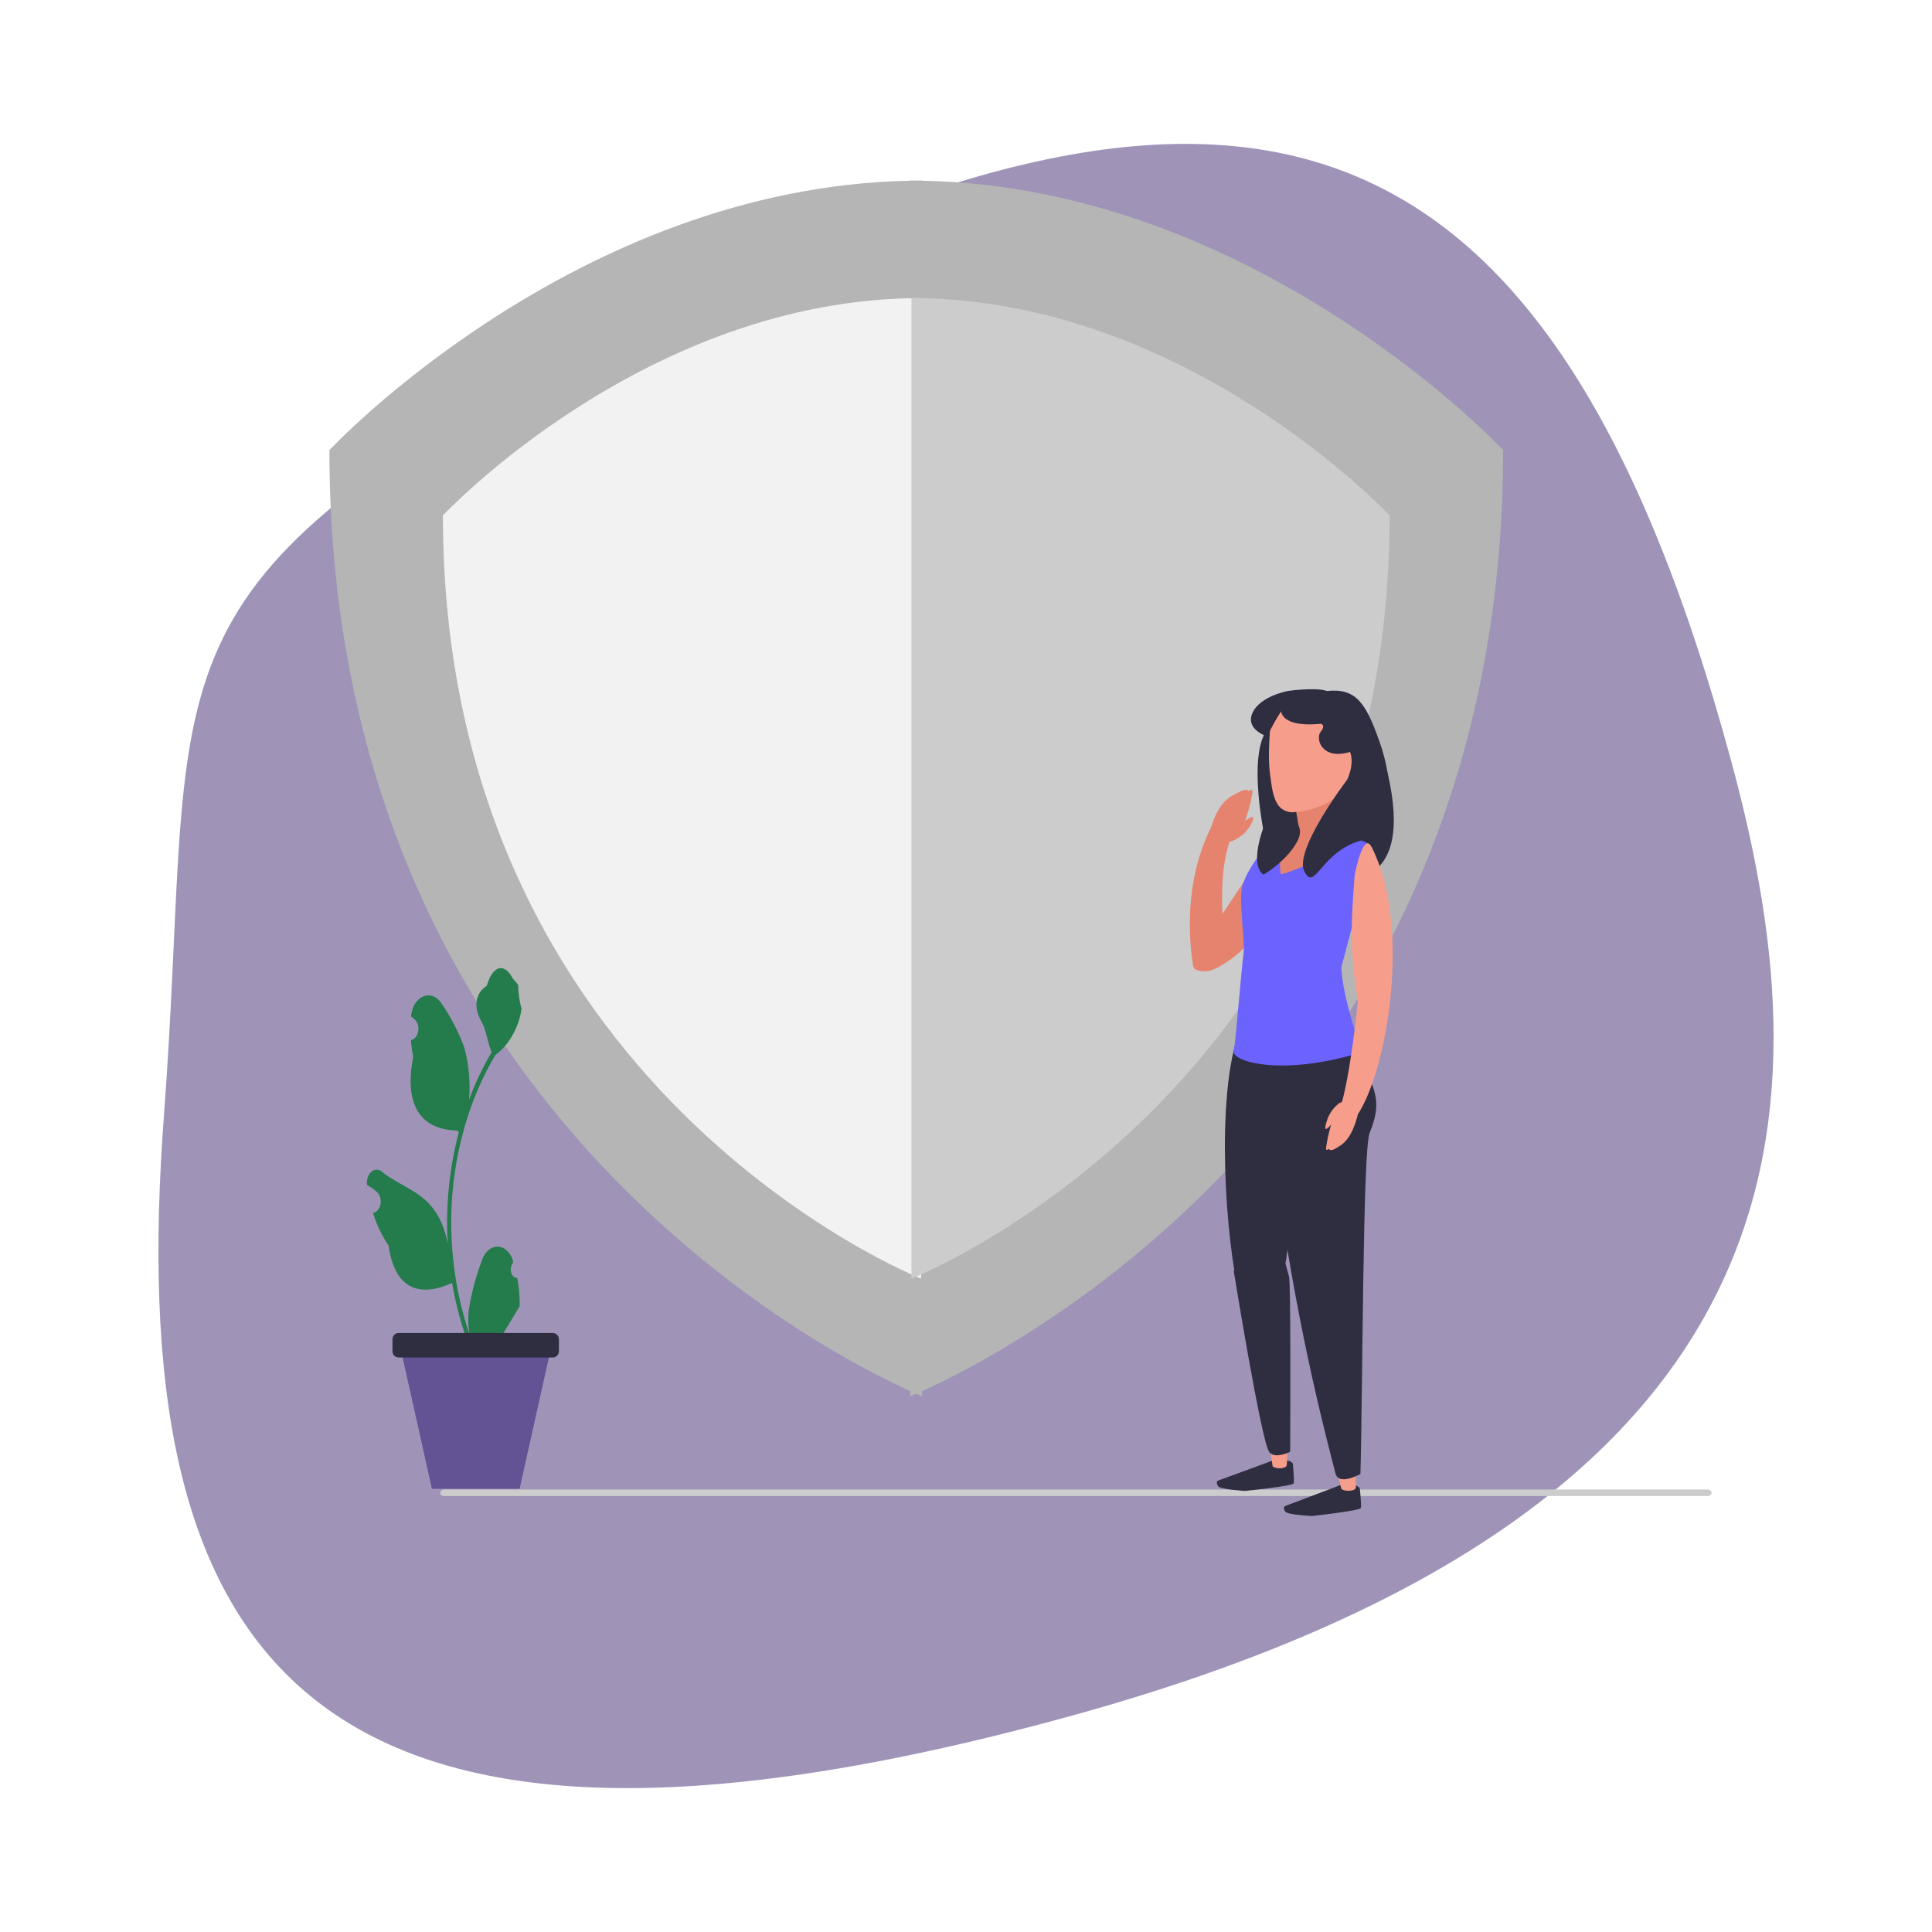 <?xml version="1.0" encoding="UTF-8"?> <svg xmlns="http://www.w3.org/2000/svg" version="1.1" viewBox="0 0 2000 2000"><defs><style> .cls-1 { fill: #e6836f; } .cls-2, .cls-3 { fill: #2f2e41; } .cls-4 { fill: #9f94b8; } .cls-5 { fill: #f2f2f2; } .cls-6 { fill: #247c4d; } .cls-7 { fill: #f69e8b; } .cls-8 { fill: #ccc; } .cls-9 { fill: #6c63ff; } .cls-10 { fill: #645394; } .cls-10, .cls-3 { fill-rule: evenodd; } .cls-11 { fill: #b5b5b5; } </style></defs><g><g id="Layer_1"><path id="Path_965" class="cls-4" d="M169.7,1154.9c-41.1,546.6,127.8,846.5,944,620,783.8-217.5,772-642,678.4-987.2C1597.1,68.7,1261.7,2.9,601.7,360.9c-472,256-397.3,332.1-432,794Z"></path><path id="Path_975" class="cls-8" d="M455.7,1545.3c0,1.9,1.8,3.4,4,3.4h1308c2.2,0,4.1-1.5,4.1-3.4s-1.8-3.4-4.1-3.4H459.8c-2.2,0-4.1,1.5-4.1,3.4,0,0,0,0,0,0Z"></path><g><g><path class="cls-11" d="M1556,465.9s-254.3-272.4-601.3-278.8v-.2c-2.1,0-4.1,0-6.2,0-2.1,0-4.1,0-6.2,0v.2c-347,6.4-601.3,278.8-601.3,278.8,0,675.6,514.6,935.2,601.3,974.1v5.3s2.2-.9,6.2-2.6c4,1.7,6.2,2.6,6.2,2.6v-5.3c86.6-38.9,601.3-298.5,601.3-974.1Z"></path><g><path class="cls-5" d="M953.5,308.6v1015s-495-195-495-790c0,0,210-225,495-225Z"></path><path class="cls-8" d="M943.5,308.6v1015s495-195,495-790c0,0-210-225-495-225Z"></path></g></g><g><path class="cls-2" d="M1385.6,909.3s80.5,16.6,50.6-110.2l-32.6,59.3-18,50.9Z"></path><path class="cls-2" d="M1309,865.3s-17.5-81.1,2.2-109.2c19.7-28.1,15.5,11.5,15.5,11.5,0,0,22.4,70.2,23.4,71.7s-6.7,31-6.7,31l-34.4-5Z"></path><path class="cls-1" d="M1317.1,869.4c-9.3,12.7-6.9,9.3-71.9,107.4-15.3,23-12.8,29,3.5,28.6,16.2-.5,62.1-37.4,64.9-64.8,2.9-27.4,3.5-71.1,3.5-71.1Z"></path><path class="cls-1" d="M1235.5,1001.2s-17.7-83.7,23.3-154.1c0,0,14.1-12.3,16.4,6.9,2.3,19.2-16.2,26.9-8,116.9,3.3,36.3-31.8,30.2-31.8,30.2Z"></path><path class="cls-2" d="M1334.7,1512.3s3.6,1.8,3.7,3.1c0,1.2,1.7,17.4.8,20.2-1,2.8-50.4,7.8-50.4,7.8,0,0-25-1.5-27.6-4.7-2.6-3.3-1.4-5.7,0-6.1,1.5-.4,59.3-21.8,59.3-21.8l14.2,1.6Z"></path><path class="cls-7" d="M1333.1,1491.7s-.8,24.7-1.1,25.3c-1.3,3.7-11.6,3.9-14.6.9l-3.4-25,19-1.1Z"></path><path class="cls-2" d="M1284.6,1064.3c-24.2,55.2-18.8,192.7-3.7,268.4,0,0,43.4-5.4,49.5-24.3,6.1-18.9,16.7-231.3,16.7-231.3,0,0-26.8-94.3-62.5-12.8Z"></path><path class="cls-2" d="M1320.7,1270.9s12,44.1,13.7,50.6c1.8,6.4,1.4,136,1.2,181.4,0,0-16.5,8.2-21.9-.1-8.4-12.9-36.6-187.4-36.6-187.4l43.6-44.5Z"></path><path class="cls-2" d="M1404,1537.9s3.6,1.8,3.7,3c0,1.2,1.9,17.3,1,20.2-.9,2.8-50.4,8.3-50.4,8.3,0,0-25-1.2-27.6-4.4-2.6-3.2-1.5-5.7,0-6.1,1.5-.4,59.1-22.4,59.1-22.4l14.2,1.4Z"></path><path class="cls-7" d="M1403.1,1514.9s.6,24.8.5,25.3c-1.2,3.8-11.8,4-15,1.1l-6.2-23.9,20.8-2.5Z"></path><path class="cls-2" d="M1352.1,1069c-.6,9.1-66.8,2.1-67.4,11.3-2.3,34.8,17.9,102,39.4,157.8,21.6,150,50.4,255.7,58.4,287.3,3.3,13.1,25.8.5,25.8.5,2.4-84.3,2.4-335.6,9.5-352.9,16.5-40.6,0-45.9-12.1-93.5-10.4-41.2-30.7-10.7-53.7-10.5Z"></path><path class="cls-7" d="M1386.9,794.3c-2.9,10.3-.5,20.1,5.3,21.7,5.9,1.7,13-5.4,15.9-15.7,2.9-10.3.5-20.1-5.3-21.7-5.9-1.7-13,5.4-15.9,15.7Z"></path><path class="cls-9" d="M1409.9,1089.3s-20.6-57.2-21.3-88.2l29.3-110.7v-16s-10.9-9.2-46.2-12.1c0,0-22.3-2.5-54.6,7,0,0-25.2,25.9-31.2,48.4-3.7,14.1,3,58.1,1.5,68.5-2.1,14.3-8.3,92.4-10.2,102.3-1.9,9.9,48.5,26.6,132.7.7Z"></path><path class="cls-1" d="M1400,867s-21.1-5.2-24.7-4.9c-3.6.3-29.2-.7-43.6,3.6-9,2.7-6.7,38.3-5.8,39.2.9.9,41.4-12.1,74.1-37.9Z"></path><path class="cls-1" d="M1388.5,806.8s-9.7,37.6-11,59.2c0,0-17,15.2-31.8,1.1,0,0-5.7-56.5-17.7-65.1-12-8.7,60.5,4.8,60.5,4.8Z"></path><path class="cls-7" d="M1419.9,876.9c-8.7-17.1-17.5,28.5-17.5,28.5-4.5,55.1-4.5,82.2,3.2,131.9-8,76.8-16.5,103.8-16.5,103.8l-5.9,8.7,5.4,3.3c-5.2,5.4.6,5.2,6.6,4.1l4.6,2.8,1.2-4.1c2.2-.6,3.8-1.1,3.8-1.1,31.7-46.8,56.5-196.3,15.2-277.8Z"></path><path class="cls-7" d="M1386.3,728.2s-43-21.9-69,3.4c0,0-5.7,41.4-3,65.8,2.8,24.4,5,42.2,23,43.5,0,0,50.9-1.6,57.9-36.5,6.3-31.4,3-68.1-9-76.2Z"></path><g><path class="cls-1" d="M1273.9,871.2s14.3-4,21.6-18.8c7.3-14.8-6.1-2.9-35.8,17.9l14.2.9Z"></path><path class="cls-1" d="M1282.1,866.1s4.2-7.6,8.5-21.3c4.3-13.7,4.1-14.7,5.8-23.8,1.2-6.3-3.7-2.1-4.1-2-.2,0,.5-.7-1.3-1.2-1.1-.3-4.1.1-5.6.8-.9.4-4.1,2.1-5.4,2.7-6.6,3.3-19,9.3-26.4,35.9,0,0,14.2,18.2,28.5,8.9Z"></path></g><path class="cls-2" d="M1427.8,767c-14.1-39.5-24-54.8-54.2-51.7-.2,0-.3-.1-.5-.2-12.1-3.8-40,.2-40,.2,0,0-28.7,5.3-36.5,22.6-7.8,17.3,15,24.4,15,24.4,6.2-12.3,11-20.5,14.5-25.8,1.7,7.3,10.1,15.7,41.1,12.8,0,0,5.8,1,0,8.2-5.8,7.2,1.1,29.8,30.3,20.9,0,0,5.3,10.3-2.9,28.7,0,0-55.4,72.6-44.4,94.9,11,22.3,17-20.7,59.2-32,33.4-9,34.9-56.9,18.4-103Z"></path><path class="cls-2" d="M1307.8,905.5s17.4-9.8,29.4-25.7c12-15.8,10.8-23.6,0-34.8-10.8-11.2-26.2,3.4-26.2,3.4,0,0-19.5,44.7-3.1,57.1Z"></path><g><path class="cls-7" d="M1387.5,1141.5s-10.2,5.2-14.5,20.6c-4.3,15.3,4.6,2.3,24.9-20.9l-10.4.3Z"></path><path class="cls-7" d="M1385.2,1143s-3.4,7.3-7.1,20.6c-3.7,13.3-3.6,14.4-5.2,23.3-1.1,6.2,2.6,2.3,2.9,2.2.2,0-.4.7.9,1.3.8.4,3,.1,4.1-.5.7-.4,3-1.8,4.1-2.4,4.9-2.9,14.3-8.1,20.8-34.1,0,0-9.6-18.9-20.4-10.5Z"></path></g></g></g><path id="Path_974" class="cls-6" d="M535.5,1322.9c-3.6.2-6.6-3.5-6.8-8.3,0-2.6.7-5,2.1-6.8l.4-2.4-.2-.6c-3.8-11.9-14-17.5-22.9-12.4-4.2,2.4-7.6,6.9-9.3,12.6-6.3,16.5-10.9,34-13.7,52.2-.7,8-.4,16,.9,23.9-12.4-36.2-18.8-75.6-18.9-115.5,0-10,.4-20,1.2-29.9.7-8.2,1.6-16.2,2.9-24.3,6.6-43.6,20.9-84.5,41.6-119.2,10-7.3,18.1-18.6,23.2-32.3,1.8-4.9,3.2-10.2,3.9-15.6-2.2-7.8-3.4-16-3.4-24.3-1.6-3.2-4.4-4.8-6.1-7.9-8.6-15.6-20.3-12.8-26.5,8.3-13.2,8.9-13.3,23.6-5.2,37.8,5.1,9,5.8,21.2,10.3,30.9-.5.8-.9,1.6-1.4,2.4-8.5,14.6-15.9,30.3-22,46.8,1.5-18.5-.3-37.3-5.2-54.7-6-16-13.7-30.7-22.7-43.9-6.1-10.5-17.4-12.4-25.3-4.2-3.8,3.9-6.2,9.7-6.8,16.1v.6c1.2.9,2.4,1.9,3.6,3,4.1,3.6,5.2,11,2.4,16.4-1.4,2.8-3.6,4.6-6,5.1h-.2c.4,5.9,1.2,11.8,2.3,17.6-10.6,55.1,12.3,75.1,45.1,76,.7.5,1.4,1,2.2,1.5-6.2,23.6-10.1,48.2-11.6,73.2-.8,14.7-.8,29.5.1,44.2v-.5c-2.4-16.4-8.9-31.1-18.5-41.8-14.2-15.6-34.3-21.4-49.6-33.9-4.7-4.1-11-2.2-14,4.1-1.3,2.7-1.8,5.9-1.5,9.1v.5c2.3,1.2,4.6,2.7,6.7,4.3,1.2.9,2.4,1.9,3.6,3,4.1,3.6,5.2,11,2.4,16.4-1.4,2.8-3.6,4.6-6,5.1h-.5c3.9,12.6,9.4,24.1,16.2,34,6.6,48.1,35.2,52.6,65.7,38.6h0c3.3,19.5,8.2,38.5,14.5,56.6h51.7c.2-.8.3-1.6.5-2.3-4.8.4-9.6,0-14.3-1.1,3.8-6.3,7.7-12.7,11.5-19,0-.1.2-.2.2-.4,2-3.2,3.9-6.4,5.9-9.7h0c.1-9.9-.7-19.8-2.5-29.4h0Z"></path><polygon class="cls-10" points="537.9 1541.2 571.8 1389.3 492.5 1389.3 413.2 1389.3 447.1 1541.2 492.5 1541.2 537.9 1541.2"></polygon><path class="cls-3" d="M412.7,1379.9h159.5c3.5,0,6.4,2.9,6.4,6.5v12.4c0,3.6-2.9,6.5-6.4,6.5h-159.5c-3.5,0-6.4-2.9-6.4-6.5v-12.4c0-3.6,2.9-6.5,6.4-6.5h0Z"></path></g></g></svg> 